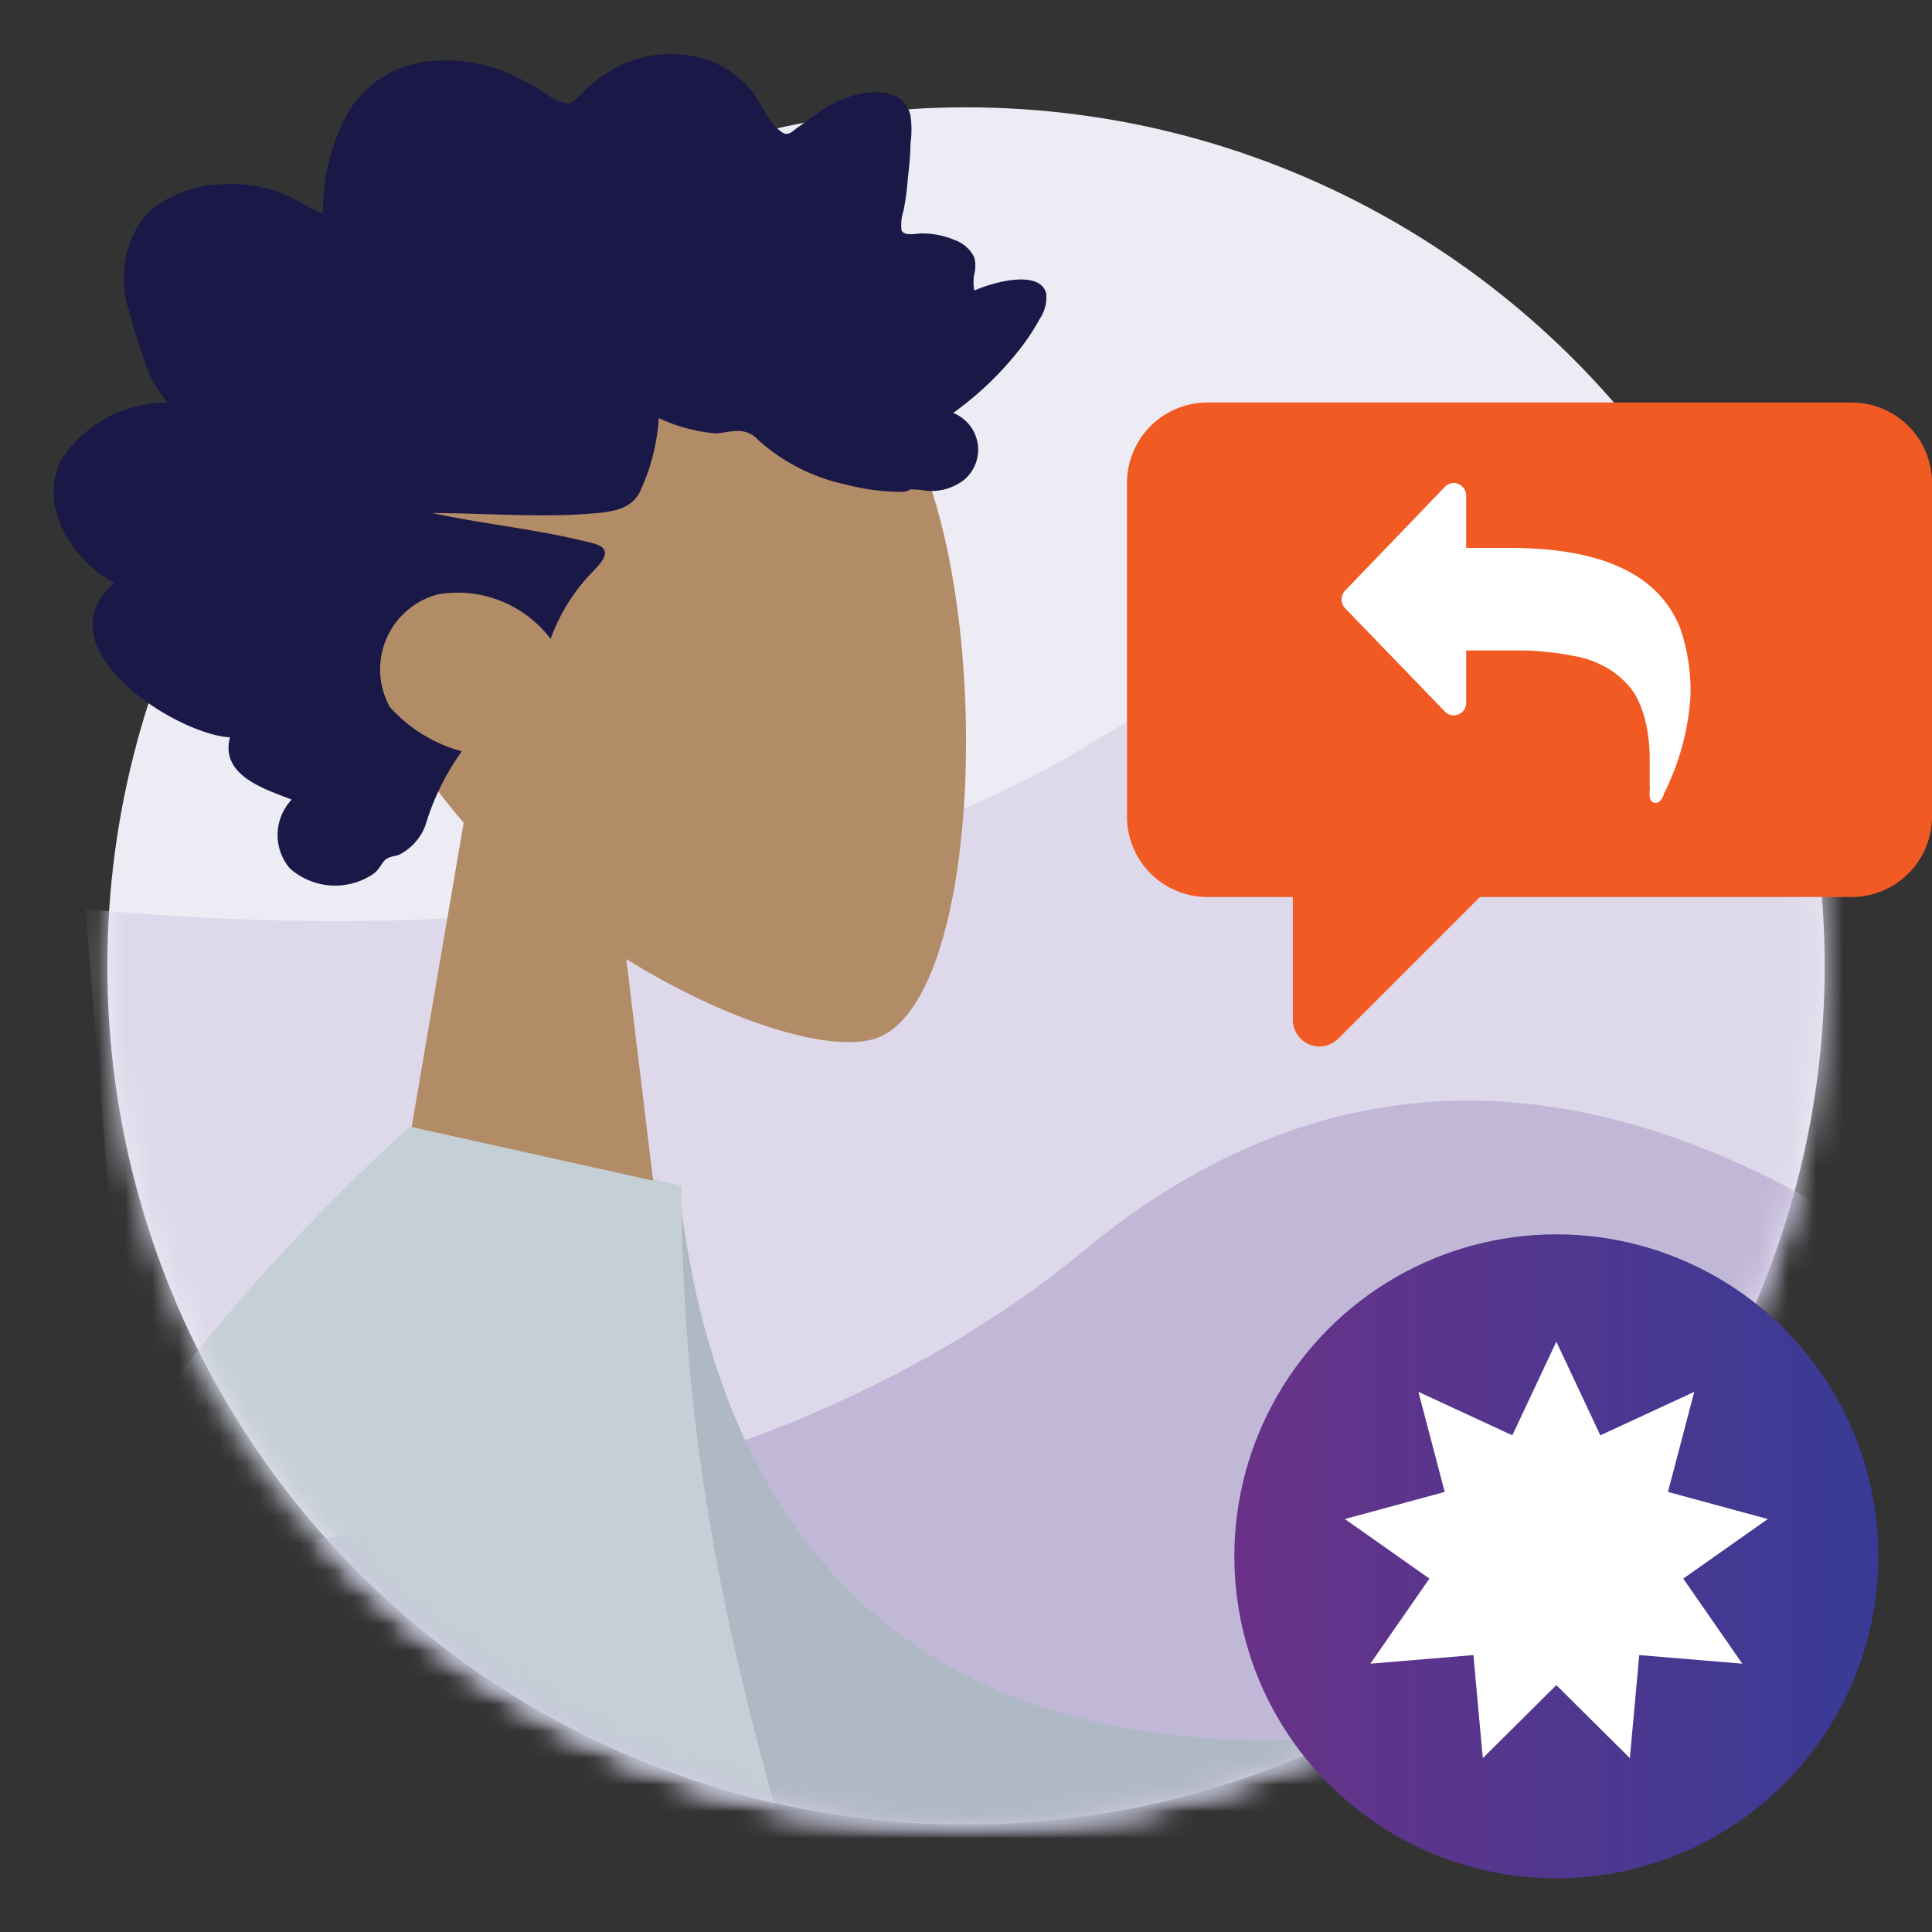 <svg id="Layer_1" data-name="Layer 1" xmlns="http://www.w3.org/2000/svg" xmlns:xlink="http://www.w3.org/1999/xlink" viewBox="0 0 72 72"><rect x="0" y="0" width="72" height="72" fill="#333333" stroke="none"/><defs><mask id="mask" x="3.18" y="4" width="74.92" height="67.66" maskUnits="userSpaceOnUse"><g id="mask-2"><circle id="path-1" cx="36" cy="36" r="32" style="fill:#fff"/></g></mask><mask id="mask-2-2" x="4" y="4" width="79" height="91" maskUnits="userSpaceOnUse"><g id="mask-2-3" data-name="mask-2"><circle id="path-1-2" data-name="path-1" cx="36" cy="36" r="32" style="fill:#fff"/></g></mask><mask id="mask-3" x="-21.33" y="4" width="89.33" height="104.84" maskUnits="userSpaceOnUse"><g id="mask-2-4" data-name="mask-2"><circle id="path-1-3" data-name="path-1" cx="36" cy="36" r="32" style="fill:#fff"/></g></mask><linearGradient id="linear-gradient" x1="-911.38" y1="-1743.08" x2="-910.38" y2="-1743.08" gradientTransform="matrix(24, 0, 0, -24, 21919, -41776)" gradientUnits="userSpaceOnUse"><stop offset="0" stop-color="#6a3288"/><stop offset="1" stop-color="#383b95"/></linearGradient></defs><title>Badges-Replies-Level 9</title><g id="Badges_Replies_Level-9" data-name="Badges/Replies/Level-9"><g id="Background"><g id="Mask-4" data-name="Mask"><circle id="path-1-4" data-name="path-1" cx="36" cy="36" r="32" style="fill:#edebf4"/></g><g style="mask:url(#mask)"><path id="Path" d="M68.36,29.87Q54.59,19.16,40.81,27.61T3.18,33.88L6.29,71.66,78.1,68.4Z" style="fill:#ded9ea;fill-rule:evenodd"/></g><g style="mask:url(#mask-2-2)"><path id="Path-2" data-name="Path" d="M68,45q-15.13-8.7-27.6,1.6T4,58l8.33,37L83,81.78Z" style="fill:#c1b8d8;fill-rule:evenodd"/></g><g style="mask:url(#mask-3)"><g id="Body_Long-Sleeve" data-name="Body/Long-Sleeve"><path id="Skin" d="M-3,69.47l8,0Q-8.23,99.41-8.79,100.82c-.85,2.11.95,5.34,1.71,7.07-2.5,1.12-2.23-3-5.39-1.57-2.89,1.35-5.08,3.79-8.41,1.73-.41-.26-.86-1.21.23-2,2.7-1.86,6.59-5.12,7.12-6.19Q-12.46,97.7-3,69.47Zm68.19-7.06c-1.62,1.36-3.27,2.87-3,3.59s1.8.46,2,1.58q.25,1.11-7.36.36L45.1,72.63,42.5,66.1l14.5-2a31.46,31.46,0,0,1,8-3.29C65.69,60.8,66.78,61.05,65.15,62.41Z" style="fill:#997659;fill-rule:evenodd"/><path id="Clothes-Back" d="M19,43.84l6.3.43c1.55,14.09,10,23,28.9,20L56.69,82.4C39,84.7,23.52,77.59,20.34,58.34A81.84,81.84,0,0,1,19,43.84Z" style="fill:#afb9c5;fill-rule:evenodd"/><path id="Clothes" d="M15.87,42h0l9.53,2.19c0,16.2,5.05,26.63,7.77,38.49l.14.64H7.56Q7,89.6,6.86,96.24H-12.43Q-5.88,61.19,15.25,42h.62Z" style="fill:#c5cfd6;fill-rule:evenodd"/><path id="Shade" d="M11.62,59.81q-1,15.41,1.18,23.52H7.56A128.15,128.15,0,0,1,11.5,60.24Z" style="fill-opacity:0.1;fill-rule:evenodd"/></g></g></g><g id="Head"><path d="M33.84,16.14c3.25,6.09,2.86,21.51-1.34,22.6-1.72.45-5.43-.68-9.16-3l1,8.26-9-2,1.94-11.34c-2.68-3.08-4.52-6.88-4.22-11.16C13.87,7.41,30.59,10.06,33.84,16.14Z" style="fill:#b28b67;fill-rule:evenodd"/><path id="hair" d="M6.26,15a4,4,0,0,1-.88-1.58,15.65,15.65,0,0,1-.56-1.8A3.86,3.86,0,0,1,5.43,8,4.29,4.29,0,0,1,8.24,6.87a5.31,5.31,0,0,1,2,.24c.64.2,1.18.61,1.8.85A7.57,7.57,0,0,1,13,4.14a3.94,3.94,0,0,1,2.93-1.85,6,6,0,0,1,3.56.7,6.56,6.56,0,0,1,.81.47,2.41,2.41,0,0,0,.71.37c.29.07.43-.09.62-.3a5.5,5.5,0,0,1,.73-.63,4.38,4.38,0,0,1,4-.67A3.72,3.72,0,0,1,28,3.38c.38.47.64,1.22,1.16,1.56.22.14.37-.05.57-.19s.58-.43.89-.63A3.92,3.92,0,0,1,32,3.51c.72-.16,1.72-.12,1.93.79a3.76,3.76,0,0,1,0,1.06c0,.48-.07,1-.11,1.43a9.83,9.83,0,0,1-.15,1.07,1.64,1.64,0,0,0-.07.73c.11.23.59.1.79.11a3.11,3.11,0,0,1,1.2.25,1.27,1.27,0,0,1,.72.65,1.26,1.26,0,0,1,0,.61,1.63,1.63,0,0,0,0,.62c.55-.26,2.44-.84,2.68.11a1.45,1.45,0,0,1-.24.94,8.24,8.24,0,0,1-.88,1.3,12,12,0,0,1-2.35,2.21,1.47,1.47,0,0,1,.4,2.5,2,2,0,0,1-1.4.4,3.1,3.1,0,0,0-.58-.05,1.11,1.11,0,0,1-.26.09,8.28,8.28,0,0,1-2.15-.27,7.13,7.13,0,0,1-3.27-1.66,1,1,0,0,0-.76-.34c-.28,0-.56.08-.84.09a6.24,6.24,0,0,1-2.11-.57,7.58,7.58,0,0,1-.69,2.72c-.31.66-1,.76-1.6.82-2.05.19-4.1,0-6.15,0,2,.43,4,.61,6,1.13.88.23.21.81-.17,1.21a7,7,0,0,0-1.42,2.35,4.34,4.34,0,0,0-4.2-1.66,2.89,2.89,0,0,0-1.79,4.2A5.56,5.56,0,0,0,17.21,28a9.22,9.22,0,0,0-1.35,2.74,2,2,0,0,1-1,1.12c-.18.06-.39.06-.53.21s-.22.37-.45.52a2.54,2.54,0,0,1-3.08-.23,1.92,1.92,0,0,1,.07-2.56c-.95-.38-2.68-.88-2.3-2.32-2.07-.13-7.07-3.37-4.31-5.75-1.52-.83-2.91-2.86-1.94-4.66A4.75,4.75,0,0,1,6.26,15" style="fill:#191847;fill-rule:evenodd"/></g><g id="Speech-bubble"><path d="M69,15H45a3,3,0,0,0-3,3V30.43a3,3,0,0,0,3,3h3.18V38a1,1,0,0,0,1,1,1,1,0,0,0,.7-.3l5.27-5.27H69a3,3,0,0,0,3-3V18a3,3,0,0,0-3-3" style="fill:#f15a22;fill-rule:evenodd"/><path id="Path-3" data-name="Path" d="M62.62,23.42c-.79-2-2.9-3-6.35-3H54.64V18.48a.45.45,0,0,0-.14-.34.45.45,0,0,0-.32-.14.45.45,0,0,0-.33.14L50.14,22a.48.48,0,0,0,0,.68l3.71,3.84a.45.45,0,0,0,.33.14.49.49,0,0,0,.33-.14.48.48,0,0,0,.13-.34V24.24h1.63c.47,0,.9,0,1.27.05a8.39,8.39,0,0,1,1.12.16,3.49,3.49,0,0,1,1,.32,3,3,0,0,1,.77.52A2.52,2.52,0,0,1,61,26a4.09,4.09,0,0,1,.35,1,6.28,6.28,0,0,1,.13,1.36c0,.28,0,.58,0,.92a.77.77,0,0,1,0,.18,1.64,1.64,0,0,0,0,.2.31.31,0,0,0,.06.19.19.19,0,0,0,.17.07.25.25,0,0,0,.2-.13.61.61,0,0,0,.09-.16c0-.07.07-.14.1-.23l.08-.18A9.29,9.29,0,0,0,63,25.92,7.23,7.23,0,0,0,62.62,23.42Z" style="fill:#fff"/></g><g id="Level"><circle id="Oval" cx="58" cy="58" r="12" style="fill:url(#linear-gradient)"/><polygon id="Star" points="58 62.8 55.26 65.52 54.91 61.68 51.07 62 53.27 58.83 50.12 56.61 53.84 55.6 52.86 51.87 56.36 53.49 58 50 59.64 53.49 63.14 51.87 62.16 55.6 65.88 56.61 62.73 58.83 64.93 62 61.09 61.68 60.74 65.52 58 62.8" style="fill:#fff;fill-rule:evenodd"/></g></g></svg>